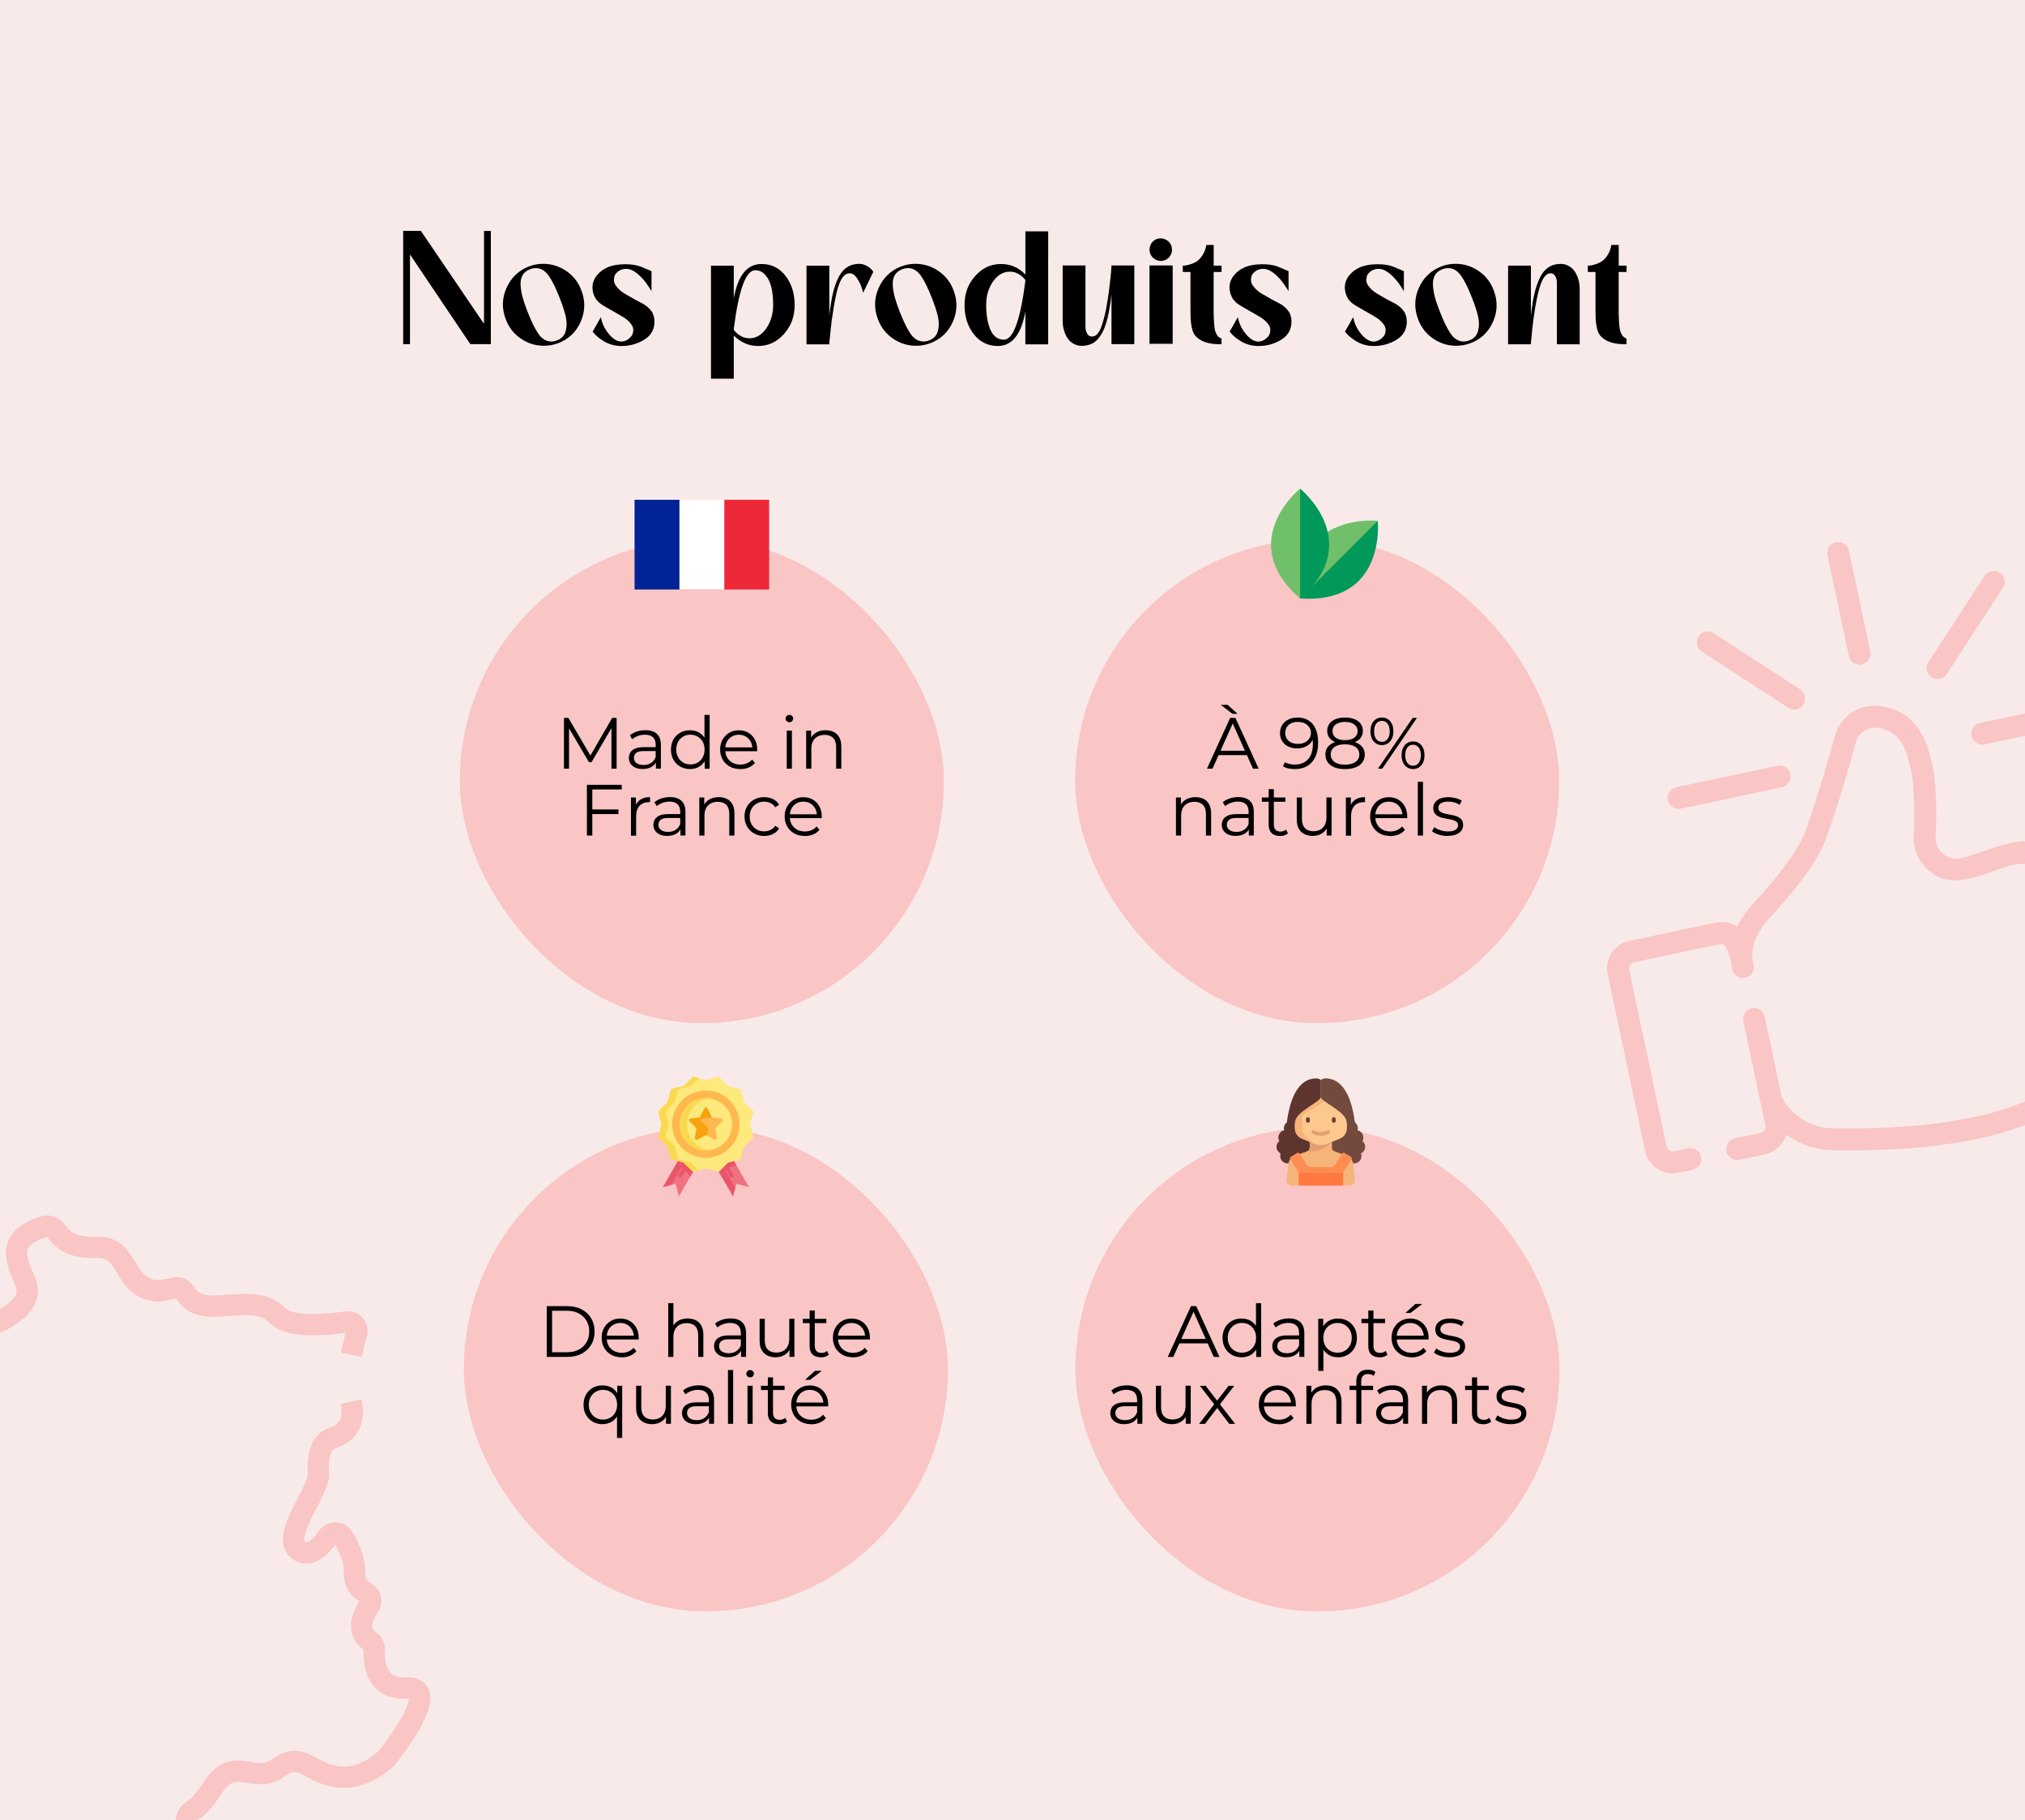 <svg viewBox="0 0 435.83 391.72" xmlns="http://www.w3.org/2000/svg" data-name="Calque 1" id="Calque_1">
  <defs>
    <style>
      .cls-1 {
        fill: #ed2939;
      }

      .cls-2 {
        fill: #734a3e;
      }

      .cls-3 {
        fill: #fee97d;
      }

      .cls-4 {
        fill: #ff7941;
      }

      .cls-5 {
        fill: #623f33;
      }

      .cls-6 {
        fill: #f6b47b;
      }

      .cls-7 {
        fill: #f9eaea;
      }

      .cls-8 {
        fill: #f9c5c5;
      }

      .cls-9 {
        fill: #ff8c51;
      }

      .cls-10 {
        fill: #5e342e;
      }

      .cls-11 {
        fill: #002395;
      }

      .cls-12 {
        fill: #e2a071;
      }

      .cls-13 {
        fill: #fff;
      }

      .cls-14 {
        fill: none;
        stroke: #f9c5c5;
        stroke-miterlimit: 10;
        stroke-width: 4.58px;
      }

      .cls-15 {
        fill: #f5a30f;
      }

      .cls-16 {
        fill: #eb5569;
      }

      .cls-17 {
        fill: #f07281;
      }

      .cls-18 {
        fill: #fbd94f;
      }

      .cls-19 {
        fill: #ffb850;
      }

      .cls-20 {
        fill: #009959;
      }

      .cls-21 {
        fill: #6fbf6b;
      }

      .cls-22 {
        fill: #fdc88e;
      }
    </style>
  </defs>
  <rect height="391.72" width="435.83" class="cls-7"></rect>
  <g>
    <path d="M104.17,49.71h1.47v24.36h-4.41l-4.09-6.06-8.9-13.24v19.3h-1.47v-24.39h3.8l13.6,20.02v-19.98Z"></path>
    <path d="M125.12,62.48c.88,2.27.84,4.52-.13,6.74-.97,2.22-2.58,3.77-4.82,4.63-1,.38-2.04.57-3.12.57-1.79,0-3.44-.51-4.95-1.54-1.51-1.03-2.58-2.4-3.23-4.12-.89-2.3-.84-4.55.13-6.76.97-2.21,2.58-3.76,4.82-4.65.98-.38,2.01-.57,3.08-.57,1.79,0,3.45.51,4.97,1.54s2.6,2.42,3.25,4.16ZM119.92,73.24c.96-.36,1.57-1.02,1.83-1.99.26-.97.27-2,.02-3.1-.25-1.1-.69-2.44-1.31-4.02-.81-2.1-1.6-3.7-2.37-4.79-.77-1.09-1.69-1.63-2.76-1.63-.43,0-.85.08-1.26.25-.72.26-1.24.68-1.58,1.24-.33.56-.48,1.26-.45,2.08.04.83.17,1.67.39,2.53.23.86.57,1.88,1.02,3.05.84,2.18,1.64,3.83,2.4,4.95.77,1.12,1.7,1.69,2.8,1.69.43,0,.85-.08,1.26-.25Z"></path>
    <path d="M140.29,67.04c.38.69.57,1.41.57,2.15,0,1.72-.74,3.03-2.21,3.93-1.47.9-3.09,1.35-4.86,1.35h-.18c-1.36-.02-2.61-.38-3.73-1.08-.67-.41-1.26-.86-1.76-1.36-.07-.07-.26-.29-.57-.65l.18-.32.32-.57.57-.97.14-.29.57-.97.14.68.04.04v.11c.31,1.03.84,1.99,1.58,2.87.05.05.11.12.2.22.08.1.14.16.16.18.74.74,1.47,1.12,2.19,1.15.79.02,1.52-.33,2.19-1.08.05-.05.11-.13.18-.23.07-.11.15-.33.23-.66.08-.33.08-.67,0-1-.08-.33-.34-.74-.75-1.2-.42-.47-1.01-.91-1.78-1.34l-.11-.07c-.29-.17-.72-.42-1.31-.75-.59-.33-1.02-.59-1.31-.75-.05-.02-.17-.1-.38-.22-.2-.12-.34-.2-.39-.23-.06-.04-.19-.11-.38-.23-.19-.12-.32-.2-.39-.25-.07-.05-.19-.13-.34-.25-.16-.12-.27-.22-.34-.31-.07-.08-.17-.19-.29-.32-.12-.13-.21-.25-.27-.36-.06-.11-.13-.24-.22-.4-.08-.16-.15-.3-.2-.45-.53-1.6-.28-3.01.75-4.23.62-.74,1.42-1.31,2.4-1.72.98-.38,2.17-.58,3.57-.59,1.4-.01,2.58.17,3.53.56l2.19.93v4.3c-.1-.17-.22-.36-.36-.57-.91-1.48-1.91-2.63-3.01-3.44-.72-.53-1.41-.79-2.08-.79-.93.02-1.69.38-2.26,1.08-.05.05-.1.13-.16.23-.06.11-.12.33-.18.66-.06.33-.04.67.05,1s.36.74.79,1.22c.43.48,1.03.93,1.79,1.36l1.94,1.11c.17.1.48.26.93.48.45.23.79.41,1.02.56.23.14.5.35.81.63.31.27.56.57.75.88Z"></path>
    <path d="M163.89,56.82c2.13,0,3.85.85,5.17,2.55,1.31,1.7,1.97,3.79,1.97,6.28s-.77,4.52-2.3,6.24c-1.53,1.72-3.38,2.58-5.56,2.58-1.98,0-3.73-.75-5.24-2.26v9.29h-4.91v-24.32h4.91v7.03c.88-4.93,2.87-7.39,5.95-7.39ZM161.31,72.81c1.41,0,2.61-.71,3.6-2.12.99-1.41,1.49-3.1,1.49-5.06,0-1.39-.12-2.62-.36-3.69-.24-1.08-.66-1.97-1.26-2.69-.6-.72-1.35-1.08-2.26-1.08-1.99,0-3.52,4.2-4.59,12.59v.25c.96,1.2,2.08,1.79,3.37,1.79Z"></path>
    <path d="M186.06,56.99c.86.36,1.49.86,1.9,1.51l-2.19,4.52-.18-.68c-.24-.84-.6-1.63-1.09-2.39-.49-.75-1.03-1.13-1.63-1.13-.81,0-1.48.57-2.01,1.72-.22.48-.39.96-.54,1.44-.19.65-.38,1.44-.56,2.39-.18.95-.32,1.73-.41,2.35l-.14.93c-.02.14-.05.34-.09.59-.04.25-.07.44-.09.56-.19,1.55-.32,2.8-.4,3.73-.1.72-.14,1.24-.14,1.58h-4.91v-16.93h4.91v10.8c.05-.57.1-.99.14-1.26.36-2.8.9-4.97,1.61-6.53.53-1.22,1.21-2.1,2.04-2.65.5-.36,1.14-.59,1.9-.7.77-.11,1.39-.05,1.87.16Z"></path>
    <path d="M205.22,62.48c.88,2.27.84,4.52-.13,6.74-.97,2.22-2.58,3.77-4.82,4.63-1,.38-2.04.57-3.12.57-1.79,0-3.44-.51-4.95-1.54-1.51-1.03-2.58-2.4-3.23-4.12-.89-2.3-.84-4.55.13-6.76.97-2.21,2.58-3.76,4.82-4.65.98-.38,2.01-.57,3.08-.57,1.79,0,3.45.51,4.97,1.54s2.6,2.42,3.25,4.16ZM200.02,73.24c.96-.36,1.57-1.02,1.83-1.99.26-.97.27-2,.02-3.1-.25-1.1-.69-2.44-1.31-4.02-.81-2.1-1.6-3.7-2.37-4.79-.77-1.09-1.69-1.63-2.76-1.63-.43,0-.85.08-1.26.25-.72.26-1.24.68-1.58,1.24-.33.56-.48,1.26-.45,2.08.04.83.17,1.67.39,2.53.23.86.57,1.88,1.02,3.05.84,2.18,1.64,3.83,2.4,4.95.77,1.12,1.7,1.69,2.8,1.69.43,0,.85-.08,1.26-.25Z"></path>
    <path d="M225.59,55.56v18.55h-4.91v-7.07c-.88,4.95-2.86,7.43-5.92,7.43-2.13,0-3.86-.85-5.18-2.55-1.33-1.7-1.99-3.79-1.99-6.28s.76-4.52,2.3-6.24c1.53-1.72,3.38-2.58,5.56-2.58,2.03,0,3.78.75,5.24,2.26v-9.29h4.91v5.78ZM220.68,60.47v-.21c-.96-1.2-2.07-1.79-3.34-1.79-1.41,0-2.61.7-3.6,2.1-.99,1.4-1.49,3.09-1.49,5.08,0,2.18.31,3.96.93,5.36.62,1.4,1.59,2.1,2.91,2.1,1.98,0,3.52-4.21,4.59-12.63Z"></path>
    <path d="M239.22,57.14h4.91v16.93h-4.91v-10.8c-.05.53-.1.94-.14,1.26-.38,2.87-.91,5.05-1.58,6.53-.55,1.2-1.23,2.08-2.04,2.65-.53.36-1.17.59-1.94.68-.77.1-1.39.05-1.87-.14-.96-.33-1.69-.99-2.19-1.97-.5-.98-.75-2.03-.75-3.16v-11.98h4.91v13.24c0,.5.11.96.34,1.38.23.42.53.64.92.66.81.1,1.48-.48,2.01-1.72.33-.77.69-2.01,1.08-3.73.33-1.72.57-3.22.72-4.48.05-.38.09-.78.14-1.2.05-.42.1-.88.16-1.38.06-.5.1-.9.12-1.18.07-1,.11-1.53.11-1.58Z"></path>
    <path d="M251.96,54.88c-.31.6-.79.99-1.43,1.18-.65.19-1.26.13-1.85-.2s-.97-.79-1.17-1.42c-.19-.65-.13-1.27.18-1.87.31-.6.79-.99,1.43-1.18.65-.17,1.26-.1,1.85.22.59.31.97.78,1.17,1.4.19.65.13,1.27-.18,1.87ZM247.4,57.14h4.99v16.86h-4.99v-16.86Z"></path>
    <path d="M262.9,58.54h-1.69v9.18c0,.14.01.41.04.81s.04.7.05.92c.01.21.04.5.07.86.04.36.09.65.16.88.07.23.17.47.29.72.12.25.27.45.45.61.18.16.39.27.63.34v1.22c-2.73.07-4.64-.57-5.74-1.94-.29-.38-.5-.91-.65-1.6-.14-.68-.23-1.31-.25-1.88-.02-.57-.04-1.47-.04-2.69v-7.43h-1.65v-1.36c.12,0,.27,0,.47-.02.19-.01.55-.1,1.08-.25.53-.16,1-.37,1.44-.65.43-.27.85-.72,1.25-1.33s.68-1.35.83-2.21h1.58v4.45h1.69v1.36Z"></path>
    <path d="M277.39,67.04c.38.69.57,1.41.57,2.15,0,1.72-.74,3.03-2.21,3.93-1.47.9-3.09,1.35-4.86,1.35h-.18c-1.36-.02-2.61-.38-3.73-1.08-.67-.41-1.25-.86-1.76-1.36-.07-.07-.26-.29-.57-.65l.18-.32.32-.57.57-.97.14-.29.57-.97.14.68.04.04v.11c.31,1.03.84,1.99,1.58,2.87.05.05.11.12.2.22.08.1.14.16.16.18.74.74,1.47,1.12,2.19,1.15.79.02,1.52-.33,2.19-1.08.05-.05.11-.13.18-.23.07-.11.15-.33.23-.66s.08-.67,0-1-.33-.74-.75-1.2c-.42-.47-1.01-.91-1.78-1.34l-.11-.07c-.29-.17-.72-.42-1.31-.75-.59-.33-1.02-.59-1.31-.75-.05-.02-.17-.1-.38-.22-.2-.12-.33-.2-.39-.23-.06-.04-.19-.11-.38-.23-.19-.12-.32-.2-.39-.25-.07-.05-.19-.13-.34-.25-.16-.12-.27-.22-.34-.31-.07-.08-.17-.19-.29-.32-.12-.13-.21-.25-.27-.36-.06-.11-.13-.24-.21-.4-.08-.16-.15-.3-.2-.45-.53-1.6-.28-3.01.75-4.23.62-.74,1.42-1.31,2.4-1.72.98-.38,2.17-.58,3.57-.59,1.4-.01,2.58.17,3.53.56l2.19.93v4.3c-.1-.17-.21-.36-.36-.57-.91-1.48-1.91-2.63-3.01-3.44-.72-.53-1.41-.79-2.08-.79-.93.02-1.69.38-2.26,1.08-.05.05-.1.13-.16.23-.06.11-.12.33-.18.66-.06.33-.04.67.05,1,.09.33.36.74.79,1.22.43.48,1.03.93,1.79,1.36l1.94,1.11c.17.1.48.26.93.48.45.23.79.41,1.02.56.23.14.5.35.81.63s.56.57.75.88Z"></path>
    <path d="M302.21,67.04c.38.69.57,1.41.57,2.15,0,1.72-.74,3.03-2.21,3.93-1.47.9-3.09,1.35-4.86,1.35h-.18c-1.36-.02-2.61-.38-3.73-1.08-.67-.41-1.25-.86-1.76-1.36-.07-.07-.26-.29-.57-.65l.18-.32.32-.57.57-.97.14-.29.57-.97.14.68.04.04v.11c.31,1.03.84,1.99,1.58,2.87.05.05.11.12.2.22.08.1.14.16.16.18.74.74,1.47,1.12,2.19,1.15.79.02,1.52-.33,2.19-1.08.05-.05.11-.13.18-.23.07-.11.15-.33.23-.66s.08-.67,0-1-.33-.74-.75-1.2c-.42-.47-1.01-.91-1.78-1.34l-.11-.07c-.29-.17-.72-.42-1.31-.75-.59-.33-1.02-.59-1.31-.75-.05-.02-.17-.1-.38-.22-.2-.12-.33-.2-.39-.23-.06-.04-.19-.11-.38-.23-.19-.12-.32-.2-.39-.25-.07-.05-.19-.13-.34-.25-.16-.12-.27-.22-.34-.31-.07-.08-.17-.19-.29-.32-.12-.13-.21-.25-.27-.36-.06-.11-.13-.24-.21-.4-.08-.16-.15-.3-.2-.45-.53-1.6-.28-3.01.75-4.23.62-.74,1.42-1.31,2.4-1.72.98-.38,2.17-.58,3.57-.59,1.4-.01,2.58.17,3.53.56l2.19.93v4.3c-.1-.17-.21-.36-.36-.57-.91-1.48-1.91-2.63-3.01-3.44-.72-.53-1.41-.79-2.08-.79-.93.02-1.69.38-2.26,1.08-.05.05-.1.13-.16.23-.06.11-.12.33-.18.66-.06.33-.04.67.05,1,.09.33.36.74.79,1.22.43.48,1.03.93,1.79,1.36l1.94,1.11c.17.1.48.26.93.48.45.23.79.41,1.02.56.23.14.5.35.81.63s.56.57.75.88Z"></path>
    <path d="M321.48,62.48c.88,2.27.84,4.52-.13,6.74-.97,2.22-2.58,3.77-4.82,4.63-1,.38-2.04.57-3.12.57-1.79,0-3.44-.51-4.95-1.54-1.51-1.03-2.58-2.4-3.23-4.12-.88-2.3-.84-4.55.13-6.76s2.58-3.76,4.82-4.65c.98-.38,2.01-.57,3.08-.57,1.79,0,3.45.51,4.97,1.54,1.52,1.03,2.6,2.42,3.25,4.16ZM316.28,73.24c.96-.36,1.57-1.02,1.83-1.99.26-.97.27-2,.02-3.1-.25-1.1-.69-2.44-1.31-4.02-.81-2.1-1.6-3.7-2.37-4.79-.77-1.09-1.69-1.63-2.76-1.63-.43,0-.85.08-1.26.25-.72.26-1.24.68-1.58,1.24-.33.56-.48,1.26-.45,2.08.04.83.17,1.67.39,2.53s.57,1.88,1.02,3.05c.84,2.18,1.64,3.83,2.4,4.95.77,1.12,1.7,1.69,2.8,1.69.43,0,.85-.08,1.26-.25Z"></path>
    <path d="M337.05,56.99c.96.34,1.69.99,2.19,1.97.5.98.75,2.03.75,3.16v11.98h-4.91v-13.24c0-.5-.11-.96-.32-1.36-.21-.41-.51-.63-.9-.68-.79-.07-1.46.5-2.01,1.72-.38.84-.74,2.09-1.08,3.77-.22.98-.47,2.48-.75,4.48-.19,1.55-.32,2.8-.39,3.73-.1.72-.14,1.24-.14,1.58h-4.91v-16.93h4.91v10.8c.05-.57.1-.99.14-1.26.36-2.8.9-4.97,1.61-6.53.53-1.22,1.21-2.1,2.04-2.65.5-.36,1.14-.59,1.9-.68.76-.1,1.39-.05,1.87.14Z"></path>
    <path d="M350.07,58.54h-1.69v9.18c0,.14.01.41.04.81s.04.7.05.92c.01.21.04.5.07.86.04.36.09.65.16.88.07.23.17.47.29.72.12.25.27.45.45.61.18.16.39.27.63.34v1.22c-2.73.07-4.64-.57-5.74-1.94-.29-.38-.5-.91-.65-1.6-.14-.68-.23-1.31-.25-1.88-.02-.57-.04-1.47-.04-2.69v-7.43h-1.65v-1.36c.12,0,.27,0,.47-.02.19-.01.55-.1,1.08-.25.53-.16,1-.37,1.44-.65.43-.27.85-.72,1.25-1.33s.68-1.35.83-2.21h1.58v4.45h1.69v1.36Z"></path>
  </g>
  <rect ry="52.1" rx="52.1" height="104.19" width="104.19" y="116.03" x="98.96" class="cls-8"></rect>
  <g>
    <path d="M121.38,165.44v-10.92h.95l4.99,8.52h-.5l4.94-8.52h.95v10.92h-1.11v-9.19h.27l-4.56,7.8h-.55l-4.59-7.8h.3v9.19h-1.11Z"></path>
    <path d="M138.35,165.52c-.61,0-1.15-.1-1.6-.3-.45-.2-.8-.48-1.04-.84-.24-.36-.36-.77-.36-1.24,0-.43.1-.81.3-1.16.2-.35.54-.63,1-.84.46-.21,1.08-.32,1.86-.32h2.82v.83h-2.79c-.79,0-1.34.14-1.65.42-.31.28-.46.63-.46,1.04,0,.47.18.84.55,1.12.36.28.87.42,1.53.42s1.16-.14,1.61-.43c.45-.29.78-.7.99-1.24l.25.76c-.21.54-.57.97-1.08,1.29-.51.32-1.16.48-1.94.48ZM141.17,165.44v-1.81l-.05-.3v-3.03c0-.7-.19-1.23-.58-1.61-.39-.37-.97-.56-1.74-.56-.53,0-1.03.09-1.51.27-.48.18-.88.41-1.22.7l-.5-.83c.42-.35.92-.63,1.5-.82.58-.19,1.2-.29,1.84-.29,1.06,0,1.88.26,2.46.79.58.52.87,1.32.87,2.39v5.09h-1.06Z"></path>
    <path d="M148.5,165.52c-.78,0-1.48-.18-2.1-.53-.62-.35-1.1-.85-1.46-1.47-.35-.63-.53-1.35-.53-2.18s.18-1.56.53-2.18c.35-.62.84-1.11,1.46-1.46.62-.35,1.32-.52,2.1-.52.72,0,1.36.16,1.93.48.57.32,1.02.79,1.36,1.41s.51,1.38.51,2.27-.17,1.64-.5,2.26-.78,1.1-1.35,1.43c-.57.33-1.21.49-1.94.49ZM148.58,164.53c.58,0,1.1-.13,1.57-.4.46-.27.83-.64,1.09-1.12.27-.48.4-1.04.4-1.68s-.13-1.21-.4-1.68c-.27-.48-.63-.85-1.09-1.12-.46-.27-.99-.4-1.57-.4s-1.09.13-1.54.4c-.46.27-.82.64-1.09,1.12-.27.48-.41,1.04-.41,1.68s.13,1.19.41,1.68c.27.48.63.86,1.09,1.12.46.27.97.4,1.54.4ZM151.67,165.44v-2.46l.11-1.65-.16-1.65v-5.8h1.11v11.57h-1.06Z"></path>
    <path d="M159.3,165.52c-.85,0-1.6-.18-2.25-.54-.64-.36-1.15-.85-1.51-1.48-.36-.63-.55-1.35-.55-2.16s.17-1.53.52-2.15c.35-.62.83-1.12,1.44-1.47.61-.36,1.29-.54,2.05-.54s1.45.17,2.05.52c.6.35,1.07.84,1.41,1.47.34.63.51,1.35.51,2.18,0,.05,0,.11,0,.16s0,.12,0,.18h-7.13v-.83h6.54l-.44.33c0-.59-.13-1.12-.38-1.58-.25-.46-.6-.82-1.04-1.08-.44-.26-.94-.39-1.51-.39s-1.07.13-1.51.39c-.45.26-.8.62-1.04,1.09-.25.47-.37,1-.37,1.61v.17c0,.62.14,1.17.41,1.65.28.47.66.84,1.15,1.11.49.27,1.06.4,1.69.4.5,0,.96-.09,1.4-.27.43-.18.8-.45,1.12-.81l.62.72c-.36.44-.82.77-1.36,1-.55.23-1.15.34-1.8.34Z"></path>
    <path d="M169.89,155.44c-.23,0-.42-.08-.58-.23-.16-.16-.23-.34-.23-.56s.08-.4.23-.55c.16-.15.35-.23.58-.23s.42.07.58.22c.16.15.23.33.23.55,0,.23-.08.42-.23.58-.15.16-.35.23-.58.23ZM169.33,165.44v-8.19h1.11v8.19h-1.11Z"></path>
    <path d="M177.7,157.17c.67,0,1.25.13,1.75.38s.9.64,1.19,1.16.43,1.18.43,1.97v4.76h-1.11v-4.65c0-.86-.22-1.52-.65-1.96-.43-.44-1.04-.66-1.82-.66-.58,0-1.09.12-1.52.35s-.76.57-1,1.01c-.23.44-.35.98-.35,1.6v4.31h-1.11v-8.19h1.06v2.25l-.17-.42c.26-.59.68-1.06,1.25-1.4s1.25-.51,2.04-.51Z"></path>
    <path d="M127.47,179.84h-1.15v-10.92h7.49v1h-6.33v9.92ZM127.34,174.21h5.77v1h-5.77v-1Z"></path>
    <path d="M135.8,179.84v-8.19h1.06v2.23l-.11-.39c.23-.62.61-1.1,1.15-1.43.54-.33,1.21-.49,2.01-.49v1.08s-.08,0-.12,0-.08,0-.12,0c-.86,0-1.54.26-2.03.79-.49.53-.73,1.27-.73,2.24v4.18h-1.11Z"></path>
    <path d="M143.63,179.92c-.61,0-1.15-.1-1.6-.3-.45-.2-.8-.48-1.04-.84-.24-.36-.36-.77-.36-1.24,0-.43.1-.81.3-1.16.2-.35.54-.63,1-.84.46-.21,1.08-.32,1.86-.32h2.82v.83h-2.79c-.79,0-1.34.14-1.65.42-.31.28-.46.63-.46,1.04,0,.47.18.84.55,1.12.36.28.87.42,1.53.42s1.16-.14,1.61-.43c.45-.29.78-.7.99-1.24l.25.76c-.21.54-.57.97-1.08,1.29-.51.32-1.16.48-1.94.48ZM146.45,179.84v-1.81l-.05-.3v-3.03c0-.7-.19-1.23-.58-1.61-.39-.37-.97-.56-1.74-.56-.53,0-1.03.09-1.51.27-.48.18-.88.41-1.22.7l-.5-.83c.42-.35.92-.63,1.5-.82.58-.19,1.2-.29,1.84-.29,1.06,0,1.88.26,2.46.79.58.52.87,1.32.87,2.39v5.09h-1.06Z"></path>
    <path d="M154.7,171.57c.67,0,1.25.13,1.75.38s.9.64,1.19,1.16.43,1.18.43,1.97v4.76h-1.11v-4.65c0-.86-.22-1.52-.65-1.96-.43-.44-1.04-.66-1.82-.66-.58,0-1.09.12-1.52.35s-.76.57-1,1.01c-.23.44-.35.98-.35,1.6v4.31h-1.11v-8.19h1.06v2.25l-.17-.42c.26-.59.68-1.06,1.25-1.4s1.25-.51,2.04-.51Z"></path>
    <path d="M164.47,179.92c-.81,0-1.54-.18-2.18-.54-.64-.36-1.14-.85-1.5-1.48-.36-.63-.55-1.35-.55-2.16s.18-1.54.55-2.17c.36-.62.87-1.11,1.5-1.47.64-.35,1.37-.53,2.18-.53.7,0,1.33.14,1.89.41.56.27,1,.68,1.33,1.22l-.83.56c-.28-.42-.63-.72-1.05-.92-.42-.2-.87-.3-1.36-.3-.58,0-1.11.13-1.58.4-.47.27-.84.64-1.11,1.12-.27.48-.41,1.04-.41,1.68s.13,1.21.41,1.68c.27.48.64.85,1.11,1.12.47.27.99.4,1.58.4.49,0,.94-.1,1.36-.3.42-.2.76-.5,1.05-.9l.83.56c-.32.53-.76.93-1.33,1.21-.56.28-1.19.41-1.89.41Z"></path>
    <path d="M173.19,179.92c-.85,0-1.6-.18-2.25-.54-.64-.36-1.15-.85-1.51-1.48-.36-.63-.55-1.35-.55-2.16s.17-1.53.52-2.15c.35-.62.83-1.12,1.44-1.47.61-.36,1.29-.54,2.05-.54s1.45.17,2.05.52c.6.35,1.07.84,1.41,1.47.34.63.51,1.35.51,2.18,0,.05,0,.11,0,.16s0,.12,0,.18h-7.13v-.83h6.54l-.44.33c0-.59-.13-1.12-.38-1.58-.25-.46-.6-.82-1.04-1.08-.44-.26-.94-.39-1.51-.39s-1.07.13-1.51.39c-.45.26-.8.62-1.04,1.09-.25.47-.37,1-.37,1.61v.17c0,.62.14,1.17.41,1.65.28.47.66.84,1.15,1.11.49.27,1.06.4,1.69.4.5,0,.96-.09,1.4-.27.43-.18.8-.45,1.12-.81l.62.72c-.36.44-.82.77-1.36,1-.55.23-1.15.34-1.8.34Z"></path>
  </g>
  <rect ry="52.1" rx="52.1" height="104.19" width="104.19" y="116.03" x="231.39" class="cls-8"></rect>
  <g>
    <path d="M259.77,165.44l4.99-10.92h1.14l4.99,10.92h-1.22l-4.59-10.25h.47l-4.59,10.25h-1.2ZM261.73,162.52l.34-.94h6.35l.34.94h-7.04ZM265.26,153.63l-2.53-1.93h1.48l2.14,1.93h-1.09Z"></path>
    <path d="M279.22,154.43c.97,0,1.78.22,2.45.65s1.17,1.05,1.51,1.86.51,1.79.51,2.95c0,1.23-.21,2.26-.63,3.1-.42.84-1.01,1.48-1.75,1.9-.75.43-1.62.64-2.6.64-.49,0-.95-.05-1.4-.14s-.84-.24-1.19-.45l.45-.9c.28.19.61.32.97.4.37.08.75.12,1.15.12,1.18,0,2.11-.37,2.82-1.12.7-.75,1.05-1.87,1.05-3.35,0-.24-.01-.52-.04-.86-.03-.33-.09-.67-.18-1l.39.3c-.1.54-.32,1-.66,1.38-.34.38-.75.67-1.25.87-.49.2-1.04.3-1.65.3-.72,0-1.35-.13-1.91-.41-.56-.27-.99-.65-1.3-1.14-.31-.49-.47-1.07-.47-1.73s.16-1.28.48-1.78c.32-.5.77-.89,1.33-1.16.57-.28,1.2-.41,1.91-.41ZM279.27,155.38c-.52,0-.98.1-1.38.29s-.71.47-.94.82c-.23.35-.34.77-.34,1.26,0,.72.25,1.29.74,1.72.49.43,1.16.64,2,.64.56,0,1.05-.1,1.47-.31.42-.21.75-.49.98-.86.23-.36.35-.77.35-1.22,0-.41-.11-.79-.33-1.14-.22-.35-.54-.64-.97-.87-.43-.22-.96-.33-1.59-.33Z"></path>
    <path d="M289.47,165.53c-.87,0-1.62-.12-2.25-.37-.63-.25-1.11-.61-1.45-1.08-.34-.47-.51-1.03-.51-1.68s.16-1.16.49-1.6.81-.78,1.44-1.02c.63-.24,1.39-.36,2.29-.36s1.64.12,2.28.36c.63.24,1.12.58,1.46,1.02s.51.98.51,1.6-.17,1.2-.51,1.68-.83.83-1.47,1.08-1.39.37-2.26.37ZM289.47,160.06c-.81,0-1.5-.11-2.07-.33-.57-.22-1-.53-1.3-.94-.3-.41-.45-.9-.45-1.47,0-.6.16-1.12.48-1.55.32-.43.76-.76,1.33-.99.57-.23,1.24-.34,2.01-.34s1.44.11,2.02.34c.58.23,1.03.56,1.35.99.32.43.48.95.48,1.55,0,.57-.15,1.06-.45,1.47s-.74.73-1.32.94c-.58.22-1.27.33-2.08.33ZM289.47,164.58c.97,0,1.72-.2,2.27-.59.55-.4.82-.93.82-1.61s-.27-1.21-.82-1.6-1.3-.58-2.27-.58-1.72.19-2.26.58c-.54.39-.81.92-.81,1.6s.27,1.21.81,1.61c.54.4,1.29.59,2.26.59ZM289.47,159.31c.85,0,1.52-.18,2-.53.48-.35.72-.83.72-1.42,0-.62-.25-1.11-.74-1.46s-1.15-.52-1.97-.52-1.48.17-1.97.52c-.49.35-.73.83-.73,1.44s.24,1.08.71,1.44c.47.35,1.14.53,1.99.53Z"></path>
    <path d="M297.41,160.37c-.48,0-.9-.12-1.28-.37-.37-.24-.66-.59-.87-1.04-.2-.45-.3-.97-.3-1.56s.1-1.11.3-1.56c.2-.45.49-.79.87-1.04.37-.24.8-.37,1.28-.37s.93.12,1.3.37c.37.24.66.59.87,1.03s.31.96.31,1.57-.1,1.11-.31,1.56c-.21.45-.5.79-.87,1.04s-.8.37-1.3.37ZM297.42,159.67c.51,0,.92-.2,1.22-.6s.46-.95.46-1.66-.15-1.26-.46-1.66c-.31-.4-.71-.6-1.22-.6s-.93.2-1.23.6c-.3.4-.45.95-.45,1.66s.15,1.26.45,1.66c.3.4.71.6,1.23.6ZM296.58,165.44l7.46-10.92h.92l-7.46,10.92h-.92ZM304.12,165.52c-.48,0-.9-.12-1.28-.37-.37-.24-.67-.59-.87-1.04-.21-.45-.31-.97-.31-1.56s.1-1.11.31-1.56c.21-.45.5-.79.87-1.04.37-.24.8-.37,1.28-.37s.93.12,1.3.37.66.59.86,1.04c.2.45.3.97.3,1.56s-.1,1.11-.3,1.56-.49.79-.86,1.04c-.37.24-.8.37-1.3.37ZM304.12,164.81c.51,0,.92-.2,1.22-.6.31-.4.46-.95.46-1.66s-.15-1.26-.46-1.66-.71-.6-1.22-.6-.92.2-1.22.6c-.31.4-.46.95-.46,1.66s.15,1.26.46,1.66c.31.4.71.6,1.22.6Z"></path>
    <path d="M257.29,171.57c.67,0,1.25.13,1.75.38s.9.64,1.19,1.16.43,1.18.43,1.97v4.76h-1.11v-4.65c0-.86-.22-1.52-.65-1.96-.43-.44-1.04-.66-1.82-.66-.58,0-1.09.12-1.52.35s-.76.57-1,1.01c-.23.44-.35.98-.35,1.6v4.31h-1.11v-8.19h1.06v2.25l-.17-.42c.26-.59.68-1.06,1.25-1.4s1.25-.51,2.04-.51Z"></path>
    <path d="M265.96,179.92c-.61,0-1.15-.1-1.6-.3-.45-.2-.8-.48-1.04-.84-.24-.36-.36-.77-.36-1.24,0-.43.1-.81.3-1.16.2-.35.54-.63,1-.84.46-.21,1.08-.32,1.86-.32h2.82v.83h-2.79c-.79,0-1.34.14-1.65.42-.31.28-.46.63-.46,1.04,0,.47.18.84.55,1.12.36.28.87.42,1.53.42s1.16-.14,1.61-.43c.45-.29.78-.7.99-1.24l.25.76c-.21.54-.57.97-1.08,1.29-.51.32-1.16.48-1.94.48ZM268.78,179.84v-1.81l-.05-.3v-3.03c0-.7-.19-1.23-.58-1.61-.39-.37-.97-.56-1.74-.56-.53,0-1.03.09-1.51.27-.48.18-.88.41-1.22.7l-.5-.83c.42-.35.92-.63,1.5-.82.58-.19,1.2-.29,1.84-.29,1.06,0,1.88.26,2.46.79.58.52.87,1.32.87,2.39v5.09h-1.06Z"></path>
    <path d="M271.58,172.57v-.92h5.07v.92h-5.07ZM275.45,179.92c-.77,0-1.36-.21-1.78-.62-.42-.42-.62-1-.62-1.76v-7.69h1.11v7.63c0,.48.12.85.37,1.11.24.26.6.39,1.05.39.49,0,.89-.14,1.22-.42l.39.8c-.22.2-.48.34-.79.44-.31.09-.62.14-.94.14Z"></path>
    <path d="M282.57,179.92c-.7,0-1.31-.13-1.83-.39-.52-.26-.92-.65-1.21-1.17s-.43-1.17-.43-1.95v-4.76h1.11v4.63c0,.87.22,1.53.65,1.97.43.44,1.04.66,1.82.66.57,0,1.07-.12,1.49-.35.42-.23.74-.57.97-1.02s.34-.98.34-1.61v-4.29h1.11v8.19h-1.06v-2.25l.17.41c-.26.6-.66,1.07-1.21,1.41-.55.34-1.18.51-1.91.51Z"></path>
    <path d="M289.67,179.84v-8.19h1.06v2.23l-.11-.39c.23-.62.61-1.1,1.15-1.43.54-.33,1.21-.49,2.01-.49v1.08s-.08,0-.12,0-.08,0-.12,0c-.86,0-1.54.26-2.03.79-.49.53-.73,1.27-.73,2.24v4.18h-1.11Z"></path>
    <path d="M299.2,179.92c-.85,0-1.6-.18-2.25-.54-.64-.36-1.15-.85-1.51-1.48-.36-.63-.55-1.35-.55-2.16s.17-1.53.52-2.15c.35-.62.83-1.12,1.44-1.47.61-.36,1.29-.54,2.05-.54s1.45.17,2.05.52c.6.35,1.07.84,1.41,1.47.34.63.51,1.35.51,2.18,0,.05,0,.11,0,.16s0,.12,0,.18h-7.13v-.83h6.54l-.44.33c0-.59-.13-1.12-.38-1.58-.25-.46-.6-.82-1.04-1.08-.44-.26-.94-.39-1.51-.39s-1.07.13-1.51.39c-.45.26-.8.62-1.04,1.09-.25.47-.37,1-.37,1.61v.17c0,.62.14,1.17.41,1.65.28.47.66.84,1.15,1.11.49.27,1.06.4,1.69.4.5,0,.96-.09,1.4-.27.43-.18.8-.45,1.12-.81l.62.72c-.36.44-.82.77-1.36,1-.55.23-1.15.34-1.8.34Z"></path>
    <path d="M305.15,179.84v-11.57h1.11v11.57h-1.11Z"></path>
    <path d="M311.54,179.92c-.68,0-1.32-.1-1.92-.29-.6-.19-1.08-.43-1.42-.73l.5-.87c.33.25.76.47,1.28.65.52.18,1.07.27,1.64.27.78,0,1.34-.12,1.68-.37.34-.24.51-.57.51-.97,0-.3-.1-.54-.29-.71-.19-.17-.44-.3-.76-.39-.31-.09-.66-.16-1.04-.23-.39-.06-.77-.13-1.15-.22-.38-.08-.73-.21-1.04-.37-.31-.16-.56-.38-.76-.66-.19-.28-.29-.65-.29-1.12s.12-.85.37-1.2c.25-.35.62-.63,1.1-.83.48-.2,1.07-.3,1.77-.3.53,0,1.06.07,1.59.21.53.14.97.33,1.31.55l-.48.89c-.36-.25-.75-.43-1.17-.54-.42-.11-.83-.16-1.25-.16-.74,0-1.28.13-1.63.38-.35.25-.52.58-.52.97,0,.31.1.56.29.73s.45.31.76.41c.32.1.67.18,1.05.24.38.06.76.14,1.14.23.38.09.73.21,1.04.36s.57.36.76.64c.19.28.29.64.29,1.08,0,.48-.13.89-.4,1.24-.27.35-.65.62-1.15.81s-1.12.29-1.83.29Z"></path>
  </g>
  <rect ry="52.1" rx="52.1" height="104.19" width="104.19" y="242.64" x="99.83" class="cls-8"></rect>
  <g>
    <path d="M117.67,292.05v-10.92h4.45c1.17,0,2.19.23,3.07.69.88.46,1.56,1.1,2.05,1.93.49.82.73,1.77.73,2.84s-.24,2.02-.73,2.84c-.49.82-1.17,1.46-2.05,1.93-.88.46-1.9.69-3.07.69h-4.45ZM118.82,291.05h3.23c.97,0,1.81-.19,2.52-.57.71-.38,1.27-.9,1.66-1.58.4-.67.59-1.44.59-2.32s-.2-1.66-.59-2.32-.95-1.19-1.66-1.57c-.71-.38-1.55-.57-2.52-.57h-3.23v8.92Z"></path>
    <path d="M133.8,292.13c-.85,0-1.6-.18-2.25-.54-.64-.36-1.15-.85-1.51-1.48-.36-.63-.55-1.35-.55-2.16s.17-1.53.52-2.15c.35-.62.83-1.12,1.43-1.47.61-.36,1.29-.54,2.05-.54s1.45.17,2.05.52c.6.35,1.07.84,1.41,1.47.34.63.51,1.35.51,2.18,0,.05,0,.11,0,.16s0,.12,0,.18h-7.13v-.83h6.54l-.44.33c0-.59-.13-1.12-.38-1.58-.26-.46-.6-.82-1.04-1.08-.44-.26-.94-.39-1.51-.39s-1.07.13-1.51.39c-.45.26-.79.62-1.04,1.09-.25.47-.37,1-.37,1.61v.17c0,.62.14,1.17.41,1.65.28.47.66.84,1.15,1.11.49.27,1.06.4,1.69.4.5,0,.96-.09,1.4-.27s.8-.45,1.12-.81l.62.72c-.36.44-.82.77-1.37,1-.55.23-1.15.34-1.8.34Z"></path>
    <path d="M148.01,283.78c.67,0,1.25.13,1.75.38.5.25.9.64,1.19,1.16s.43,1.18.43,1.97v4.76h-1.11v-4.65c0-.86-.22-1.52-.65-1.96s-1.04-.66-1.82-.66c-.58,0-1.09.12-1.52.35s-.76.57-1,1.01c-.23.44-.35.98-.35,1.6v4.31h-1.11v-11.57h1.11v5.63l-.22-.42c.26-.59.68-1.06,1.25-1.4.57-.34,1.25-.51,2.04-.51Z"></path>
    <path d="M156.68,292.13c-.61,0-1.15-.1-1.6-.3-.45-.2-.8-.48-1.04-.84-.24-.36-.36-.77-.36-1.24,0-.43.1-.81.3-1.16.2-.35.54-.63,1-.84.46-.21,1.08-.32,1.86-.32h2.82v.83h-2.79c-.79,0-1.34.14-1.65.42s-.46.63-.46,1.04c0,.47.18.84.55,1.12.36.28.87.42,1.53.42s1.16-.14,1.61-.43c.45-.29.78-.7.99-1.24l.25.76c-.21.54-.57.97-1.08,1.29-.51.32-1.16.48-1.94.48ZM159.5,292.05v-1.81l-.05-.3v-3.03c0-.7-.2-1.23-.58-1.61-.39-.37-.97-.56-1.74-.56-.53,0-1.04.09-1.51.27-.48.18-.88.41-1.22.7l-.5-.83c.42-.35.92-.63,1.5-.82.58-.19,1.2-.29,1.84-.29,1.06,0,1.88.26,2.46.79.58.52.87,1.32.87,2.39v5.09h-1.06Z"></path>
    <path d="M166.96,292.13c-.7,0-1.31-.13-1.83-.39-.52-.26-.92-.65-1.21-1.17s-.43-1.17-.43-1.95v-4.76h1.11v4.63c0,.87.21,1.53.65,1.97.43.44,1.04.66,1.82.66.57,0,1.07-.12,1.49-.35.42-.23.74-.57.97-1.02s.34-.98.34-1.61v-4.29h1.11v8.19h-1.06v-2.25l.17.41c-.26.6-.66,1.07-1.21,1.41-.55.34-1.18.51-1.91.51Z"></path>
    <path d="M172.78,284.78v-.92h5.07v.92h-5.07ZM176.65,292.13c-.77,0-1.36-.21-1.78-.62s-.62-1-.62-1.76v-7.69h1.11v7.63c0,.48.12.85.37,1.11.25.26.6.39,1.05.39.49,0,.89-.14,1.22-.42l.39.8c-.22.2-.48.34-.79.44-.31.09-.62.14-.94.14Z"></path>
    <path d="M183.57,292.13c-.85,0-1.6-.18-2.25-.54-.64-.36-1.15-.85-1.51-1.48-.36-.63-.55-1.35-.55-2.16s.17-1.53.52-2.15c.35-.62.83-1.12,1.43-1.47.61-.36,1.29-.54,2.05-.54s1.45.17,2.05.52c.6.35,1.07.84,1.41,1.47.34.63.51,1.35.51,2.18,0,.05,0,.11,0,.16s0,.12,0,.18h-7.13v-.83h6.54l-.44.33c0-.59-.13-1.12-.38-1.58-.26-.46-.6-.82-1.04-1.08-.44-.26-.94-.39-1.51-.39s-1.07.13-1.51.39c-.45.26-.79.62-1.04,1.09-.25.47-.37,1-.37,1.61v.17c0,.62.14,1.17.41,1.65.28.47.66.84,1.15,1.11.49.27,1.06.4,1.69.4.5,0,.96-.09,1.4-.27s.8-.45,1.12-.81l.62.72c-.36.44-.82.77-1.37,1-.55.23-1.15.34-1.8.34Z"></path>
    <path d="M129.68,306.53c-.78,0-1.48-.18-2.1-.53-.62-.35-1.1-.84-1.46-1.47-.35-.62-.53-1.35-.53-2.18s.18-1.55.53-2.18c.35-.63.84-1.12,1.46-1.47.62-.35,1.32-.52,2.1-.52.73,0,1.38.16,1.94.48.57.32,1.02.79,1.35,1.41s.5,1.38.5,2.27-.17,1.65-.51,2.27c-.34.62-.79,1.09-1.36,1.42-.57.33-1.21.49-1.93.49ZM129.76,305.54c.58,0,1.1-.13,1.57-.4.46-.27.83-.64,1.09-1.12.27-.48.4-1.04.4-1.68s-.13-1.19-.4-1.67c-.26-.48-.63-.85-1.09-1.12s-.99-.41-1.57-.41-1.09.14-1.54.41c-.46.27-.82.64-1.09,1.12s-.41,1.03-.41,1.67.13,1.19.41,1.68c.27.48.63.86,1.09,1.12.46.27.97.4,1.54.4ZM132.8,309.47v-5.46l.16-1.65-.11-1.64v-2.46h1.06v11.22h-1.11Z"></path>
    <path d="M140.38,306.53c-.7,0-1.31-.13-1.83-.39-.52-.26-.92-.65-1.21-1.17s-.43-1.17-.43-1.95v-4.76h1.11v4.63c0,.87.21,1.53.65,1.97.43.44,1.04.66,1.82.66.57,0,1.07-.12,1.49-.35.42-.23.74-.57.97-1.02s.34-.98.34-1.61v-4.29h1.11v8.19h-1.06v-2.25l.17.41c-.26.6-.66,1.07-1.21,1.41-.55.34-1.18.51-1.91.51Z"></path>
    <path d="M149.79,306.53c-.61,0-1.15-.1-1.6-.3-.45-.2-.8-.48-1.04-.84-.24-.36-.36-.77-.36-1.24,0-.43.1-.81.3-1.16.2-.35.54-.63,1-.84.46-.21,1.08-.32,1.86-.32h2.82v.83h-2.79c-.79,0-1.34.14-1.65.42s-.46.63-.46,1.04c0,.47.18.84.55,1.12.36.28.87.42,1.53.42s1.16-.14,1.61-.43c.45-.29.78-.7.99-1.24l.25.76c-.21.54-.57.97-1.08,1.29-.51.32-1.16.48-1.94.48ZM152.61,306.45v-1.81l-.05-.3v-3.03c0-.7-.2-1.23-.58-1.61-.39-.37-.97-.56-1.74-.56-.53,0-1.04.09-1.51.27-.48.18-.88.41-1.22.7l-.5-.83c.42-.35.92-.63,1.5-.82.58-.19,1.2-.29,1.84-.29,1.06,0,1.88.26,2.46.79.58.52.87,1.32.87,2.39v5.09h-1.06Z"></path>
    <path d="M156.68,306.45v-11.57h1.11v11.57h-1.11Z"></path>
    <path d="M161.44,296.45c-.23,0-.42-.08-.58-.23-.16-.16-.23-.34-.23-.56s.08-.4.23-.55c.16-.15.35-.23.58-.23s.42.07.58.22c.16.15.23.33.23.55,0,.23-.08.42-.23.58-.15.16-.35.23-.58.23ZM160.88,306.45v-8.19h1.11v8.19h-1.11Z"></path>
    <path d="M163.79,299.18v-.92h5.07v.92h-5.07ZM167.66,306.53c-.77,0-1.36-.21-1.78-.62s-.62-1-.62-1.76v-7.69h1.11v7.63c0,.48.12.85.37,1.11.25.26.6.39,1.05.39.49,0,.89-.14,1.22-.42l.39.8c-.22.2-.48.34-.79.44-.31.09-.62.14-.94.14Z"></path>
    <path d="M174.59,306.53c-.85,0-1.6-.18-2.25-.54-.64-.36-1.15-.85-1.51-1.48-.36-.63-.55-1.35-.55-2.16s.17-1.53.52-2.15c.35-.62.83-1.12,1.43-1.47.61-.36,1.29-.54,2.05-.54s1.45.17,2.05.52c.6.35,1.07.84,1.41,1.47.34.63.51,1.35.51,2.18,0,.05,0,.11,0,.16s0,.12,0,.18h-7.13v-.83h6.54l-.44.33c0-.59-.13-1.12-.38-1.58-.26-.46-.6-.82-1.04-1.08-.44-.26-.94-.39-1.51-.39s-1.07.13-1.51.39c-.45.26-.79.62-1.04,1.09-.25.47-.37,1-.37,1.61v.17c0,.62.14,1.17.41,1.65.28.47.66.84,1.15,1.11.49.27,1.06.4,1.69.4.5,0,.96-.09,1.4-.27s.8-.45,1.12-.81l.62.72c-.36.44-.82.77-1.37,1-.55.23-1.15.34-1.8.34ZM173.26,296.98l2.14-1.93h1.48l-2.53,1.93h-1.09Z"></path>
  </g>
  <rect ry="52.1" rx="52.1" height="104.19" width="104.19" y="242.64" x="231.46" class="cls-8"></rect>
  <g>
    <path d="M251.33,292.05l4.99-10.92h1.14l4.99,10.92h-1.22l-4.59-10.25h.47l-4.59,10.25h-1.2ZM253.29,289.13l.34-.94h6.35l.34.94h-7.03Z"></path>
    <path d="M267.21,292.13c-.78,0-1.48-.18-2.1-.53-.62-.35-1.1-.85-1.46-1.47-.35-.63-.53-1.35-.53-2.18s.18-1.56.53-2.18c.35-.62.84-1.11,1.46-1.46.62-.35,1.32-.52,2.1-.52.72,0,1.36.16,1.93.48.57.32,1.02.79,1.36,1.41s.51,1.38.51,2.27-.17,1.64-.5,2.26-.78,1.1-1.35,1.43c-.57.33-1.21.49-1.94.49ZM267.28,291.14c.58,0,1.1-.13,1.57-.4.46-.27.83-.64,1.09-1.12.27-.48.4-1.04.4-1.68s-.13-1.21-.4-1.68c-.26-.48-.63-.85-1.09-1.12s-.99-.4-1.57-.4-1.09.13-1.54.4c-.46.27-.82.64-1.09,1.12-.27.48-.41,1.04-.41,1.68s.13,1.19.41,1.68c.27.48.63.86,1.09,1.12.46.27.97.4,1.54.4ZM270.37,292.05v-2.46l.11-1.65-.16-1.65v-5.8h1.11v11.57h-1.06Z"></path>
    <path d="M276.83,292.13c-.61,0-1.15-.1-1.6-.3-.45-.2-.8-.48-1.04-.84-.24-.36-.36-.77-.36-1.24,0-.43.1-.81.3-1.16.2-.35.54-.63,1-.84.46-.21,1.08-.32,1.86-.32h2.82v.83h-2.79c-.79,0-1.34.14-1.65.42s-.46.63-.46,1.04c0,.47.18.84.55,1.12.36.28.87.42,1.53.42s1.16-.14,1.61-.43c.45-.29.78-.7.99-1.24l.25.76c-.21.54-.57.97-1.08,1.29-.51.32-1.16.48-1.94.48ZM279.65,292.05v-1.81l-.05-.3v-3.03c0-.7-.2-1.23-.58-1.61-.39-.37-.97-.56-1.74-.56-.53,0-1.04.09-1.51.27-.48.18-.88.41-1.22.7l-.5-.83c.42-.35.92-.63,1.5-.82.58-.19,1.2-.29,1.84-.29,1.06,0,1.88.26,2.46.79.58.52.87,1.32.87,2.39v5.09h-1.06Z"></path>
    <path d="M283.72,295.07v-11.22h1.06v2.46l-.11,1.64.16,1.65v5.46h-1.11ZM287.95,292.13c-.71,0-1.35-.16-1.92-.49-.57-.33-1.03-.8-1.36-1.42-.34-.62-.51-1.38-.51-2.27s.17-1.65.5-2.27c.33-.62.79-1.09,1.36-1.41.57-.32,1.22-.48,1.93-.48.78,0,1.48.17,2.1.52.62.35,1.11.84,1.46,1.47.35.63.53,1.35.53,2.18s-.18,1.56-.53,2.18c-.35.62-.84,1.11-1.46,1.47-.62.35-1.32.53-2.1.53ZM287.87,291.14c.58,0,1.1-.13,1.56-.4.46-.27.82-.64,1.09-1.12.27-.48.41-1.04.41-1.68s-.14-1.19-.41-1.67c-.27-.48-.63-.85-1.09-1.12-.46-.27-.98-.41-1.56-.41s-1.1.14-1.57.41-.83.64-1.09,1.12c-.27.48-.4,1.03-.4,1.67s.13,1.19.4,1.68c.26.48.63.86,1.09,1.12.46.27.99.4,1.57.4Z"></path>
    <path d="M293.02,284.78v-.92h5.07v.92h-5.07ZM296.89,292.13c-.77,0-1.36-.21-1.78-.62s-.62-1-.62-1.76v-7.69h1.11v7.63c0,.48.12.85.37,1.11.25.26.6.39,1.05.39.49,0,.89-.14,1.22-.42l.39.8c-.22.2-.48.34-.79.44-.31.09-.62.14-.94.14Z"></path>
    <path d="M303.81,292.13c-.85,0-1.6-.18-2.25-.54-.64-.36-1.15-.85-1.51-1.48-.36-.63-.55-1.35-.55-2.16s.17-1.53.52-2.15c.35-.62.83-1.12,1.43-1.47.61-.36,1.29-.54,2.05-.54s1.45.17,2.05.52c.6.35,1.07.84,1.41,1.47.34.63.51,1.35.51,2.18,0,.05,0,.11,0,.16s0,.12,0,.18h-7.13v-.83h6.54l-.44.33c0-.59-.13-1.12-.38-1.58-.26-.46-.6-.82-1.04-1.08-.44-.26-.94-.39-1.51-.39s-1.07.13-1.51.39c-.45.26-.79.62-1.04,1.09-.25.47-.37,1-.37,1.61v.17c0,.62.14,1.17.41,1.65.28.47.66.84,1.15,1.11.49.27,1.06.4,1.69.4.5,0,.96-.09,1.4-.27s.8-.45,1.12-.81l.62.72c-.36.44-.82.77-1.37,1-.55.23-1.15.34-1.8.34ZM302.49,282.58l2.14-1.93h1.48l-2.53,1.93h-1.09Z"></path>
    <path d="M311.96,292.13c-.68,0-1.32-.1-1.92-.29-.6-.19-1.08-.43-1.42-.73l.5-.87c.33.25.76.47,1.28.65.52.18,1.07.27,1.64.27.78,0,1.34-.12,1.69-.37.34-.24.51-.57.51-.97,0-.3-.1-.54-.29-.71-.19-.17-.44-.3-.76-.39-.31-.09-.66-.16-1.04-.23s-.77-.13-1.15-.22c-.38-.08-.73-.21-1.04-.37-.31-.16-.56-.38-.76-.66-.19-.28-.29-.65-.29-1.12s.12-.85.37-1.2c.25-.35.62-.63,1.1-.83.48-.2,1.07-.3,1.77-.3.53,0,1.06.07,1.59.21.53.14.97.33,1.31.55l-.48.89c-.36-.25-.75-.43-1.17-.54-.42-.11-.83-.16-1.25-.16-.74,0-1.28.13-1.63.38s-.52.58-.52.97c0,.31.1.56.29.73s.45.31.76.41c.32.1.67.18,1.04.24.38.06.76.14,1.14.23.38.09.73.21,1.05.36.32.15.57.36.76.64.19.28.29.64.29,1.08,0,.48-.13.89-.4,1.24-.26.35-.65.62-1.15.81-.5.19-1.12.29-1.83.29Z"></path>
    <path d="M241.97,306.53c-.61,0-1.15-.1-1.6-.3-.45-.2-.8-.48-1.04-.84-.24-.36-.36-.77-.36-1.24,0-.43.1-.81.3-1.16.2-.35.54-.63,1-.84.46-.21,1.08-.32,1.86-.32h2.82v.83h-2.79c-.79,0-1.34.14-1.65.42s-.46.63-.46,1.04c0,.47.18.84.55,1.12.36.28.87.42,1.53.42s1.16-.14,1.61-.43c.45-.29.78-.7.99-1.24l.25.76c-.21.54-.57.97-1.08,1.29-.51.32-1.16.48-1.94.48ZM244.79,306.45v-1.81l-.05-.3v-3.03c0-.7-.2-1.23-.58-1.61-.39-.37-.97-.56-1.74-.56-.53,0-1.04.09-1.51.27-.48.18-.88.41-1.22.7l-.5-.83c.42-.35.92-.63,1.5-.82.58-.19,1.2-.29,1.84-.29,1.06,0,1.88.26,2.46.79.58.52.87,1.32.87,2.39v5.09h-1.06Z"></path>
    <path d="M252.25,306.53c-.7,0-1.31-.13-1.83-.39-.52-.26-.92-.65-1.21-1.17s-.43-1.17-.43-1.95v-4.76h1.11v4.63c0,.87.21,1.53.65,1.97.43.44,1.04.66,1.82.66.57,0,1.07-.12,1.49-.35.42-.23.74-.57.97-1.02s.34-.98.34-1.61v-4.29h1.11v8.19h-1.06v-2.25l.17.41c-.26.6-.66,1.07-1.21,1.41-.55.34-1.18.51-1.91.51Z"></path>
    <path d="M258.09,306.45l3.46-4.49-.02.55-3.29-4.24h1.25l2.7,3.51-.47-.02,2.7-3.49h1.22l-3.32,4.29.02-.59,3.49,4.49h-1.26l-2.85-3.74.44.06-2.81,3.68h-1.25Z"></path>
    <path d="M275.24,306.53c-.85,0-1.6-.18-2.25-.54-.64-.36-1.15-.85-1.51-1.48-.36-.63-.55-1.35-.55-2.16s.17-1.53.52-2.15c.35-.62.83-1.12,1.43-1.47.61-.36,1.29-.54,2.05-.54s1.45.17,2.05.52c.6.35,1.07.84,1.41,1.47.34.63.51,1.35.51,2.18,0,.05,0,.11,0,.16s0,.12,0,.18h-7.13v-.83h6.54l-.44.33c0-.59-.13-1.12-.38-1.58-.26-.46-.6-.82-1.04-1.08-.44-.26-.94-.39-1.51-.39s-1.07.13-1.51.39c-.45.26-.79.62-1.04,1.09-.25.47-.37,1-.37,1.61v.17c0,.62.14,1.17.41,1.65.28.47.66.84,1.15,1.11.49.27,1.06.4,1.69.4.5,0,.96-.09,1.4-.27s.8-.45,1.12-.81l.62.72c-.36.44-.82.77-1.37,1-.55.23-1.15.34-1.8.34Z"></path>
    <path d="M285.36,298.18c.67,0,1.25.13,1.75.38.5.25.9.64,1.19,1.16s.43,1.18.43,1.97v4.76h-1.11v-4.65c0-.86-.22-1.52-.65-1.96s-1.04-.66-1.82-.66c-.58,0-1.09.12-1.52.35s-.76.57-1,1.01c-.23.44-.35.98-.35,1.6v4.31h-1.11v-8.19h1.06v2.25l-.17-.42c.26-.59.68-1.06,1.25-1.4.57-.34,1.25-.51,2.04-.51Z"></path>
    <path d="M290.45,299.18v-.92h5.07v.92h-5.07ZM291.91,306.45v-9.22c0-.73.21-1.32.64-1.76.43-.45,1.04-.67,1.84-.67.31,0,.61.04.9.12.29.08.54.21.73.39l-.37.83c-.16-.13-.34-.24-.55-.3-.21-.07-.43-.1-.67-.1-.47,0-.83.13-1.08.39-.25.26-.38.65-.38,1.15v1.25l.03.51v7.41h-1.11Z"></path>
    <path d="M299.17,306.53c-.61,0-1.15-.1-1.6-.3-.45-.2-.8-.48-1.04-.84-.24-.36-.36-.77-.36-1.24,0-.43.1-.81.3-1.16.2-.35.54-.63,1-.84.46-.21,1.08-.32,1.86-.32h2.82v.83h-2.79c-.79,0-1.34.14-1.65.42s-.46.63-.46,1.04c0,.47.18.84.55,1.12.36.28.87.42,1.53.42s1.16-.14,1.61-.43c.45-.29.78-.7.99-1.24l.25.76c-.21.54-.57.97-1.08,1.29-.51.32-1.16.48-1.94.48ZM301.99,306.45v-1.81l-.05-.3v-3.03c0-.7-.2-1.23-.58-1.61-.39-.37-.97-.56-1.74-.56-.53,0-1.04.09-1.51.27-.48.18-.88.41-1.22.7l-.5-.83c.42-.35.92-.63,1.5-.82.58-.19,1.2-.29,1.84-.29,1.06,0,1.88.26,2.46.79.58.52.87,1.32.87,2.39v5.09h-1.06Z"></path>
    <path d="M310.24,298.18c.67,0,1.25.13,1.75.38.5.25.9.64,1.19,1.16s.43,1.18.43,1.97v4.76h-1.11v-4.65c0-.86-.22-1.52-.65-1.96s-1.04-.66-1.82-.66c-.58,0-1.09.12-1.52.35s-.76.57-1,1.01c-.23.44-.35.98-.35,1.6v4.31h-1.11v-8.19h1.06v2.25l-.17-.42c.26-.59.68-1.06,1.25-1.4.57-.34,1.25-.51,2.04-.51Z"></path>
    <path d="M315.33,299.18v-.92h5.07v.92h-5.07ZM319.2,306.53c-.77,0-1.36-.21-1.78-.62s-.62-1-.62-1.76v-7.69h1.11v7.63c0,.48.12.85.37,1.11.25.26.6.39,1.05.39.49,0,.89-.14,1.22-.42l.39.8c-.22.2-.48.34-.79.44-.31.09-.62.14-.94.14Z"></path>
    <path d="M325.14,306.53c-.68,0-1.32-.1-1.92-.29-.6-.19-1.08-.43-1.42-.73l.5-.87c.33.25.76.47,1.28.65.52.18,1.07.27,1.64.27.78,0,1.34-.12,1.69-.37.34-.24.51-.57.51-.97,0-.3-.1-.54-.29-.71-.19-.17-.44-.3-.76-.39-.31-.09-.66-.16-1.04-.23s-.77-.13-1.15-.22c-.38-.08-.73-.21-1.04-.37-.31-.16-.56-.38-.76-.66-.19-.28-.29-.65-.29-1.12s.12-.85.37-1.2c.25-.35.62-.63,1.1-.83.48-.2,1.07-.3,1.77-.3.53,0,1.06.07,1.59.21.53.14.97.33,1.31.55l-.48.89c-.36-.25-.75-.43-1.17-.54-.42-.11-.83-.16-1.25-.16-.74,0-1.28.13-1.63.38s-.52.58-.52.97c0,.31.1.56.29.73s.45.31.76.41c.32.1.67.18,1.04.24.38.06.76.14,1.14.23.38.09.73.21,1.05.36.32.15.57.36.76.64.19.28.29.64.29,1.08,0,.48-.13.89-.4,1.24-.26.35-.65.62-1.15.81-.5.19-1.12.29-1.83.29Z"></path>
  </g>
  <g>
    <rect height="19.31" width="28.96" y="107.57" x="136.58" class="cls-1"></rect>
    <rect height="19.31" width="19.31" y="107.57" x="136.58" class="cls-13"></rect>
    <rect height="19.31" width="9.65" y="107.57" x="136.58" class="cls-11"></rect>
  </g>
  <g>
    <path d="M-12.06,352.73c2.59,4.46,8.32,8.94,6.55,11.41-1.24,1.73-3.59.16-5.23-1.31-.68-.61-1.75-.09-1.68.82.19,2.55.69,6.34,1.94,8.58,2.03,3.62-3.48,3.27-2.06,9.55.87,3.84-.04,7.58-.89,9.89-.45,1.22.13,2.57,1.31,3.12,6.42,3.02,12.53,12.72,20.07,6.56,8.45-6.91,9.56-.85,15.51-1.58,5.95-.73,12.62,4.94,16.02.69,1.87-2.34,1.47-5.34.74-7.56-.41-1.23.1-2.55,1.21-3.21,1.08-.64,2.49-2.03,4.27-4.81,4.72-7.41,8.96-.65,14.1-4.32s6.21.67,12.41,1.8c6.2,1.13,11.06-4.03,11.06-4.03,0,0,12.59-15.48,4.14-15.02-6.63.36-7-5.68-6.86-8.3.04-.69-.29-1.35-.86-1.74-3.11-2.15-1.72-5.45-.26-7.59.67-.98.36-2.32-.68-2.88-1.28-.7-2.58-2-2.46-4.41.13-2.61-1.21-5.47-2.41-7.48-.74-1.24-2.51-1.29-3.34-.11-1.53,2.17-3.98,4.66-6.35,2.82-3.82-2.98,4.66-12.93,4.34-16.37-.31-3.44.57-6.78,2.6-7.56,1.96-.76,5.74-1.97,4.42-8" class="cls-14"></path>
    <path d="M75.61,291.59c.34-1.71.77-3.29,1.16-4.56.42-1.37-.73-2.72-2.15-2.51-4.43.64-12.16,1.33-14.72-1.25-3.67-3.68-8.13-2.23-14.02-2.14-3.76.05-5.41-1.68-6.1-2.94-.4-.73-1.22-1.14-2.04-.99l-3.69.68c-8.07-.56-5.84-9.89-13.52-9.43-5.15.31-7.51-2.01-8.5-3.57-.51-.8-1.5-1.16-2.41-.89-10.02,3.01-4.85,9.02-3.86,12.97,1.05,4.17-5.36,7.18-5.36,7.18,0,0-7.93,3.16-8.92,8.52-.99,5.36-9.16,4.75-11.1,4.33-1.94-.42-2.15-3.28-1.7-5.05.13-.52.09-1.02-.03-1.46-.28-1.04-1.45-1.56-2.43-1.12l-5.78,2.57c-1.25.56-1.44,2.27-.32,3.07,1.38.99,2.88,2.55,3.67,4.93,1.72,5.18,5.19,5.76,3.86,9.37-1.33,3.61-8.2.37-10.9,2.23-2.7,1.86-4.2-1.13-6.55-2.79-1.18-.84-2.61-.72-3.72-.39" class="cls-14"></path>
  </g>
  <g>
    <path d="M377.03,216.99c-1.27.27-2.09,1.52-1.82,2.79h0s4.75,22.46,4.75,22.46c.15.73-.31,1.45-1.04,1.61l-5.53,1.17c-1.27.27-2.09,1.52-1.82,2.79s1.52,2.09,2.79,1.82l5.53-1.17c2.19-.47,3.93-2.11,4.54-4.26,2.88,2.13,6.35,3.31,9.93,3.37,13.56.23,32.31-.67,45.5-7.17,5.37-2.78,9.13-7.92,10.12-13.89,2.3-13.22,4.25-36.51-8.44-43.91-6.08-3.62-12.35.16-19.03,2.02-1.41.46-2.96.2-4.14-.7-1.18-.88-1.85-2.3-1.79-3.77.32-4.81.17-9.65-.45-14.43-1.01-4.79-2.71-12.8-11.74-13.77-4.34-.47-8.38,2.31-9.48,6.54-1.14,4.18-3.48,12.36-6.28,20.27-1.33,3.75-5.41,9.42-11.5,15.94-1.31,1.4-2.39,3-3.21,4.74-1.35-.9-3.01-1.22-4.6-.88l-18.62,3.94c-3.28.7-5.37,3.91-4.68,7.19l8.05,38.04c.7,3.28,3.91,5.37,7.19,4.68,1.99-.49,5.36-.48,4.86-3.44-.27-1.27-1.52-2.09-2.79-1.82h0c-1.59.17-4.17,1.56-4.64-.4l-8.05-38.04c-.15-.73.31-1.45,1.04-1.6l18.62-3.94c1.75-.35,2.56,5.46,2.55,5.51.29,1.27,1.56,2.06,2.83,1.76,1.23-.29,2.02-1.5,1.78-2.74-1.16-3.49.8-7.2,3.11-9.78,4.62-4.95,10.53-12.01,12.5-17.59,2.85-8.05,5.22-16.36,6.38-20.61.53-1.97,2.4-3.27,4.43-3.09,5.22.56,6.5,4.7,7.63,10.06.52,4.41.64,8.87.35,13.3-.11,3.01,1.26,5.87,3.66,7.69,5.04,4.24,12.53-.22,17.39-1.46,17.54-3.73,14.38,29.99,12.42,39.47-.73,4.49-3.54,8.38-7.58,10.49-12.65,6.29-32.57,6.89-43.32,6.68-4.63-.07-8.84-2.68-10.97-6.79l-3.65-17.26c-.27-1.27-1.52-2.09-2.79-1.82h0s0,0,0,0Z" class="cls-8"></path>
    <path d="M402.54,140.25l-4.61-21.78c-.29-1.27-1.56-2.06-2.83-1.76-1.23.29-2.02,1.5-1.78,2.74l4.61,21.78c.29,1.27,1.56,2.06,2.83,1.76,1.23-.29,2.02-1.5,1.78-2.74Z" class="cls-8"></path>
    <path d="M386.67,152.68c1.28-.29,2.08-1.56,1.78-2.84-.13-.59-.49-1.1-.99-1.44l-18.66-12.14c-1.1-.69-2.56-.35-3.25.75-.67,1.07-.37,2.48.68,3.2l18.66,12.14c.52.34,1.16.46,1.77.33h0Z" class="cls-8"></path>
    <path d="M358.97,172.23c.27,1.27,1.52,2.09,2.79,1.82h0s21.78-4.61,21.78-4.61c1.27-.27,2.09-1.52,1.82-2.79s-1.52-2.09-2.79-1.82l-21.78,4.61c-1.27.27-2.09,1.52-1.82,2.79h0Z" class="cls-8"></path>
    <path d="M450.71,152.82c-.27-1.27-1.52-2.09-2.79-1.82h0s-21.78,4.61-21.78,4.61c-1.27.27-2.09,1.52-1.82,2.79s1.52,2.09,2.79,1.82l21.78-4.61c1.27-.27,2.09-1.52,1.82-2.79h0Z" class="cls-8"></path>
    <path d="M418.96,145.14l12.14-18.66c.69-1.1.35-2.56-.75-3.25-1.07-.67-2.48-.37-3.2.68l-12.14,18.66c-.69,1.1-.35,2.56.75,3.25,1.07.67,2.48.37,3.2-.68h0Z" class="cls-8"></path>
  </g>
  <g>
    <g>
      <path d="M279.8,128.77s0,.02.01.03l9.34-7.38,7.37-9.33s-17.95-1.91-16.73,16.68h0Z" class="cls-21"></path>
      <path d="M296.53,112.09l-16.71,16.71s.02.01.03.01c18.59,1.23,16.68-16.73,16.68-16.73Z" class="cls-20"></path>
    </g>
    <g>
      <path d="M279.78,128.79s.02.01.03.01l1.39-11.82-1.39-11.81s-14.04,11.35-.03,23.62h0Z" class="cls-21"></path>
      <path d="M279.82,105.17v23.63s.02,0,.03-.01c14.01-12.28-.03-23.62-.03-23.62h0Z" class="cls-20"></path>
    </g>
  </g>
  <g>
    <path d="M161.2,255.51l-2.71-.73-.73,2.71-2.51-4.36-.54-.93,1.98-2.49,1.27.18.54.93,2.7,4.68Z" class="cls-17"></path>
    <path d="M156.27,252.2l1.99,3.44-.49,1.84-3.05-5.29,1.98-1.97-.42,1.97Z" class="cls-16"></path>
    <path d="M149.16,252.23l-.54.93-2.5,4.33-.73-2.71-2.71.73,2.7-4.68.54-.93,1.23-.19,2,2.53Z" class="cls-17"></path>
    <g>
      <path d="M147.24,250.31l-2.71,4.7-1.84.49,3.24-5.61,1.23.33.09.09Z" class="cls-16"></path>
      <path d="M147.16,249.7l2,2.53-.54.93-2.01-2.01-1.23-.33.54-.93,1.23-.19Z" class="cls-16"></path>
      <path d="M158.49,250.82l-1.27.34-1.98,1.97-.54-.93,1.98-2.49,1.27.18.54.93Z" class="cls-16"></path>
    </g>
    <path d="M157.49,253.45c-.13,0-.27-.07-.34-.19l-1.32-2.29c-.11-.19-.04-.42.14-.53.19-.11.42-.04.53.14l1.32,2.29c.11.19.04.42-.14.53-.06.04-.13.05-.19.05h0Z" class="cls-16"></path>
    <path d="M146.39,253.45c-.07,0-.13-.02-.19-.05-.19-.11-.25-.35-.14-.53l1.32-2.28c.11-.19.35-.25.53-.14.19.11.25.35.14.53l-1.32,2.28c-.07.12-.2.19-.34.19h0Z" class="cls-16"></path>
    <path d="M154.71,252.2l-2.79-.7-2.76.73-2-2.01-2.75-.74-.73-2.75-2.01-2.02.74-2.75-.73-2.75,2.02-2.01.74-2.75,2.75-.73,2.02-2.01,2.75.74,2.75-.73,2.01,2.02,2.75.74.73,2.75,2.01,2.02-.74,2.75.73,2.75-2.02,2.01-.74,2.75-2.75.73-1.98,1.97Z" class="cls-3"></path>
    <path d="M145.24,237.2l-2.02,2.01.73,2.75-.74,2.75,2.01,2.02.73,2.75,2.75.74,1.68,1.69-1.24.32-2-2.01-2.75-.74-.73-2.75-2.01-2.02.74-2.75-.73-2.75,2.02-2.01.74-2.75,2.75-.73,2.02-2.01,1.23.33-1.69,1.68-2.75.73-.74,2.75Z" class="cls-18"></path>
    <path d="M151.93,249.23c-1.6,0-3.19-.55-4.47-1.55-1.31-1.02-2.21-2.42-2.59-4.04-.44-1.88-.13-3.83.89-5.48,1.02-1.65,2.62-2.8,4.5-3.25.55-.13,1.11-.2,1.67-.2,1.6,0,3.19.55,4.47,1.55,1.31,1.02,2.21,2.42,2.59,4.04.92,3.89-1.5,7.81-5.39,8.72-.55.13-1.11.2-1.67.2Z" class="cls-19"></path>
    <path d="M151.93,247.62c-1.25,0-2.48-.43-3.47-1.2-1.02-.8-1.72-1.88-2.01-3.14-.34-1.46-.1-2.97.7-4.26s2.04-2.18,3.5-2.53c.43-.1.86-.15,1.3-.15,1.25,0,2.48.43,3.47,1.2,1.02.8,1.72,1.88,2.01,3.14.71,3.03-1.17,6.07-4.19,6.78-.43.1-.86.15-1.3.15h0Z" class="cls-3"></path>
    <path d="M152.71,247.56c-.26.04-.52.06-.78.06-1.24,0-2.48-.43-3.47-1.2-1.02-.8-1.72-1.88-2.01-3.14-.35-1.46-.1-2.97.7-4.26.79-1.28,2.04-2.18,3.5-2.53.43-.1.86-.15,1.3-.15.26,0,.52.02.77.06-.17.02-.34.06-.51.1-1.46.35-2.7,1.24-3.5,2.53-.79,1.28-1.04,2.8-.7,4.26.3,1.26.99,2.34,2.01,3.14.79.62,1.73,1.01,2.7,1.15Z" class="cls-18"></path>
    <path d="M152.25,238.58l.92,1.87,2.07.3c.3.04.41.41.2.61l-1.49,1.46.35,2.06c.05.29-.26.52-.52.38l-1.85-.97-1.85.97c-.26.14-.57-.09-.52-.38l.35-2.06-1.49-1.46c-.21-.21-.1-.57.2-.61l2.07-.3.92-1.87c.13-.27.51-.27.65,0h0Z" class="cls-19"></path>
    <path d="M150.96,241.37l1.49,1.46-.27,1.6-.25-.13-1.85.97c-.26.14-.57-.09-.52-.38l.35-2.06-1.49-1.46c-.21-.21-.1-.57.2-.61l2.07-.3.92-1.87c.13-.27.51-.27.65,0l.92,1.87h.03s-2.04.3-2.04.3c-.3.04-.41.41-.2.61h0Z" class="cls-15"></path>
  </g>
  <g>
    <g>
      <path d="M277.92,241.25h0c-.88,0-1.59.71-1.59,1.59,0,.15.03.29.07.43-.72.15-1.26.79-1.26,1.56,0,.28.08.53.2.76-.36.29-.6.73-.6,1.23,0,.63.37,1.17.9,1.43-.07.17-.11.36-.11.56,0,.88.71,1.59,1.59,1.59h7.16v-9.15h-6.37Z" class="cls-10"></path>
      <path d="M293.83,246.82c0-.5-.24-.94-.6-1.23.12-.23.2-.48.2-.76,0-.77-.54-1.4-1.26-1.56.04-.14.07-.28.07-.43,0-.88-.71-1.59-1.59-1.59h0s-6.37,0-6.37,0v9.15h7.16c.88,0,1.59-.71,1.59-1.59,0-.2-.04-.39-.11-.56.53-.26.9-.8.9-1.43Z" class="cls-2"></path>
    </g>
    <path d="M291.66,253.82l-.46-3.43c-.04-.33-.17-.63-.35-.89.09-.18.02-.4-.16-.51l-1.31-.78c-.19-.11-.43-.05-.54.13l-.03.04-1.61-.59c-.32-.11-.54-.41-.54-.75v-1.28l1.71-.71c.89-.37,1.47-1.24,1.47-2.2v-3.58c0-1.1-.89-2.78-1.99-2.78h-7.16c-1.1,0-1.99,1.69-1.99,2.78v3.58c0,.96.58,1.83,1.47,2.2l1.71.71v1.28c0,.34-.22.65-.54.75l-1.61.59-.03-.04c-.11-.18-.36-.24-.54-.13l-1.31.78c-.18.11-.24.33-.16.51-.18.26-.31.56-.35.89l-.46,3.43c-.1.72.46,1.35,1.18,1.35h12.39c.72,0,1.28-.64,1.18-1.35Z" class="cls-6"></path>
    <path d="M286.67,245.73h-4.77v1.32c0,.28-.15.54-.39.68,3.33.57,5.16-2,5.16-2Z" class="cls-12"></path>
    <path d="M288.39,245.04l-2.57,1.07c-.48.2-1,.31-1.53.31h0c-.53,0-1.05-.1-1.53-.31l-2.57-1.07c-.89-.37-1.47-1.24-1.47-2.2v-3.58c0-1.1.89-2.78,1.99-2.78h7.16c1.1,0,1.99,1.69,1.99,2.78v3.58c0,.96-.58,1.83-1.47,2.2Z" class="cls-22"></path>
    <path d="M281.5,241.65h0c-.22,0-.4-.18-.4-.4v-.4c0-.22.18-.4.4-.4h0c.22,0,.4.18.4.4v.4c0,.22-.18.4-.4.4Z" class="cls-5"></path>
    <path d="M287.07,241.65h0c-.22,0-.4-.18-.4-.4v-.4c0-.22.18-.4.4-.4h0c.22,0,.4.18.4.4v.4c0,.22-.18.4-.4.4Z" class="cls-5"></path>
    <path d="M284.28,244.44c-.71,0-1.37-.17-1.82-.48-.18-.12-.23-.37-.11-.55.12-.18.37-.23.55-.11.31.21.82.34,1.37.34s1.05-.13,1.37-.34c.18-.12.43-.08.55.11.12.18.08.43-.11.55-.45.3-1.11.48-1.82.48Z" class="cls-12"></path>
    <path d="M284.28,235.28s-1.11,1.41-3.68,2.98c-.79.48-1.89,1.52-1.89,2.49v2.09c0,.96.58,1.83,1.47,2.2l2.57,1.07c.13.05.25.1.38.14-1.14-.83-1.89-1.56-2.34-2.03-.32-.35-.5-.8-.5-1.27v-2.78c1.23-1.35,4.72-2.49,4.77-3.69.04-.82-.8-1.19-.8-1.19Z" class="cls-6"></path>
    <path d="M288.85,248.34l-1.43,2.29c-.22.35-.6.56-1.01.56h-4.25c-.41,0-.79-.21-1.01-.56l-1.43-2.29c-.11-.18-.36-.24-.54-.13l-1.31.78c-.19.11-.25.36-.13.55l1.77,2.84h9.55l1.77-2.84c.12-.19.06-.44-.13-.55l-1.31-.78c-.19-.11-.43-.05-.54.13Z" class="cls-9"></path>
    <rect height="2.78" width="9.55" y="252.39" x="279.51" class="cls-4"></rect>
    <path d="M278.72,241.7v-.05c0-2.45,5.57-4.44,5.57-5.57v-3.58s-.16-.38-1.19-.4c-.54,0-1.58.22-2.39.8-2.42,1.71-3.38,5.62-3.76,8.8h1.77Z" class="cls-10"></path>
    <path d="M289.85,241.65v.05h1.77c-.38-3.18-1.34-7.09-3.76-8.8-.81-.57-1.85-.8-2.39-.8-1.03.01-1.19.4-1.19.4v3.58c0,1.13,5.57,3.12,5.57,5.57Z" class="cls-2"></path>
  </g>
</svg>
